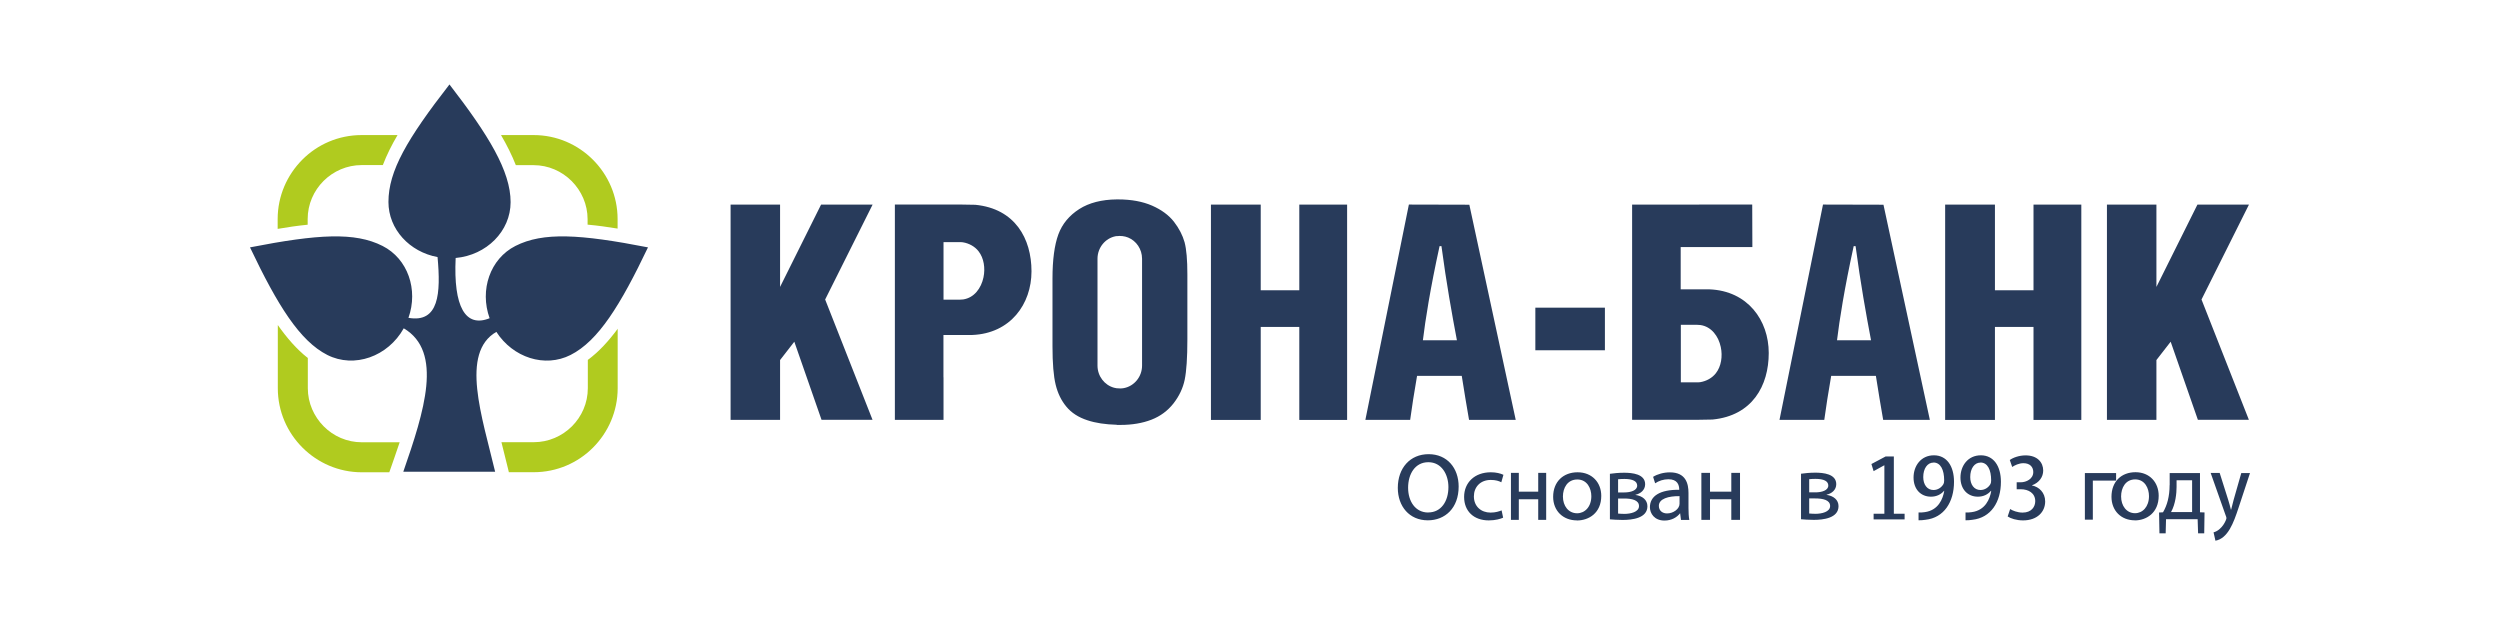 <svg width="800" height="200" viewBox="0 0 800 200" fill="none" xmlns="http://www.w3.org/2000/svg">
<path fill-rule="evenodd" clip-rule="evenodd" d="M357.335 135.975C357.723 135.975 358.135 135.975 358.548 135.975C362.258 135.975 365.58 135.417 368.465 134.301C371.327 133.186 373.679 131.44 375.522 129.088C377.365 126.712 378.553 124.19 379.111 121.474C379.668 118.758 379.959 114.466 379.959 108.646V87.792C379.959 83.185 379.668 79.766 379.062 77.511C378.432 75.28 377.316 73.097 375.667 70.963C374.018 68.854 371.691 67.132 368.659 65.798C365.628 64.489 362.015 63.81 357.772 63.81H357.359C352.51 63.858 348.509 64.901 345.38 66.889C342.155 68.951 339.9 71.667 338.664 75.037C337.427 78.432 336.796 83.136 336.796 89.15V110.756C336.796 116.26 337.136 120.383 337.815 123.123C338.494 125.887 339.633 128.215 341.258 130.155C342.859 132.095 345.089 133.55 347.999 134.495C350.618 135.368 353.722 135.829 357.384 135.926L357.335 135.975ZM491.31 98.462H513.571V112.089H491.31V98.462ZM674.22 133.841V65.483H690.054V91.817L703.173 65.483H719.662L704.482 95.843L719.638 134.326H703.318L694.613 109.349L690.054 115.218V134.35H674.22V133.841ZM622.448 134.35V65.483H638.38V92.884H650.722V65.483H666.023V134.374H650.722V104.621H638.38V134.374H622.448V134.35ZM617.526 134.35H602.613C601.837 129.912 601.061 125.232 600.285 120.286H585.978C585.056 125.572 584.329 130.252 583.771 134.35H569.44L583.359 65.459L602.71 65.507L617.55 134.35H617.526ZM598.733 108.889C597.181 100.717 595.362 90.605 593.786 78.772H593.18C590.197 92.375 588.621 102.463 587.845 108.889H598.709H598.733ZM543.736 65.459H558.431H560.711L560.759 79.062H543.785H537.82V92.593H543.785H547.058C559.256 93.078 565.997 102.487 565.997 112.962C565.997 123.438 560.735 133.016 548.004 134.253C546.743 134.301 545.216 134.326 543.736 134.326H542.96H542.572H522.276V65.483H543.736V65.459ZM544.052 122.298C546.04 121.983 547.907 120.94 549.071 119.437C550.793 117.254 551.278 114.005 550.647 111.047C549.92 107.603 547.689 104.548 544.173 104.015C543.833 103.966 543.47 103.942 543.082 103.942H537.868V122.347H543.082C543.397 122.347 543.712 122.347 544.027 122.298H544.052ZM485.006 134.35H470.092C469.316 129.912 468.541 125.232 467.765 120.286H453.458C452.536 125.572 451.809 130.252 451.251 134.35H436.92L450.839 65.459L470.189 65.507L485.03 134.35H485.006ZM466.213 108.889C464.661 100.717 462.842 90.605 461.266 78.772H460.66C457.677 92.375 456.101 102.463 455.325 108.889H466.188H466.213ZM387.501 134.35V65.483H403.432V92.884H415.775V65.483H431.076V134.374H415.775V104.621H403.432V134.374H387.501V134.35ZM301.902 120.746V112.017V109.64V107.191H307.867H311.141C323.338 106.706 330.079 97.298 330.079 86.822C330.079 76.347 324.817 66.768 312.087 65.532C310.826 65.483 309.298 65.459 307.819 65.459H307.043H306.655H286.359V134.35H301.926V120.746H301.902ZM308.11 77.535C310.098 77.85 311.966 78.893 313.129 80.396C314.851 82.579 315.336 85.828 314.706 88.786C313.978 92.23 311.747 95.285 308.231 95.819C307.892 95.867 307.528 95.891 307.14 95.891H301.926V77.486H307.14C307.455 77.486 307.77 77.486 308.086 77.535H308.11ZM233.787 133.841V65.483H249.622V91.817L262.74 65.483H279.23L264.05 95.843L279.205 134.326H262.886L254.18 109.349L249.622 115.218V134.35H233.787V133.841ZM357.311 75.571C358.548 75.401 359.857 75.546 360.997 76.007C363.616 77.074 365.459 79.717 365.459 82.797V116.988C365.459 120.577 362.937 123.559 359.663 124.19C358.911 124.335 358.087 124.335 357.311 124.238C357.02 124.19 356.753 124.141 356.486 124.068C353.455 123.244 351.2 120.383 351.2 116.988V82.797C351.2 79.208 353.722 76.225 356.996 75.595C357.093 75.595 357.19 75.571 357.311 75.546V75.571Z" fill="#283B5B"/>
<path fill-rule="evenodd" clip-rule="evenodd" d="M115.768 43.222H127.213C125.37 46.35 123.746 49.575 122.509 52.825H115.744C111.015 52.825 106.699 54.765 103.546 57.893C100.418 61.021 98.454 65.337 98.454 70.09V71.909C95.205 72.224 91.955 72.709 88.852 73.242V70.09C88.852 62.694 91.883 55.977 96.732 51.103C101.582 46.229 108.299 43.222 115.719 43.222H115.768ZM160.337 43.222H170.764C178.184 43.222 184.901 46.253 189.751 51.127C194.601 55.977 197.632 62.694 197.632 70.114V73.145C194.504 72.636 191.279 72.175 188.029 71.885V70.138C188.029 65.41 186.065 61.094 182.937 57.941C179.785 54.789 175.469 52.849 170.74 52.849H165.066C163.805 49.624 162.18 46.399 160.337 43.246V43.222ZM197.656 105.154V124.238C197.656 131.634 194.625 138.351 189.775 143.225C184.926 148.099 178.209 151.106 170.789 151.106H162.835L162.568 149.99C161.889 147.153 161.162 144.316 160.459 141.503H170.813C175.541 141.503 179.858 139.563 183.01 136.435C186.138 133.307 188.102 128.991 188.102 124.238V115.169C191.618 112.598 194.819 109.082 197.705 105.154H197.656ZM124.57 151.13H115.768C108.372 151.13 101.655 148.099 96.781 143.225C91.931 138.375 88.9 131.658 88.9 124.262V104.014C91.786 108.112 94.962 111.798 98.503 114.562V124.238C98.503 128.966 100.467 133.283 103.595 136.435C106.723 139.587 111.039 141.527 115.792 141.527H127.892C126.85 144.68 125.831 147.492 125.104 149.626L124.57 151.13Z" fill="#B0CB1F"/>
<path fill-rule="evenodd" clip-rule="evenodd" d="M143.847 27.049C156.36 43.247 163.392 54.765 163.392 64.683C163.392 73.994 155.681 81.657 145.811 82.554C145.06 98.195 148.94 104.96 156.675 101.832C153.426 92.787 156.82 82.821 164.944 78.699C173.795 74.213 185.58 74.916 207.355 79.159C198.529 97.661 191.448 109.107 182.573 113.593C174.328 117.764 164.144 114.441 158.833 106.197C147.194 112.914 154.274 133.38 158.445 150.96H129.055C135.772 131.585 141.883 112.574 129.201 105.057C124.133 114.126 113.366 117.933 104.758 113.593C95.907 109.107 88.802 97.661 80 79.159C101.751 74.916 113.56 74.213 122.411 78.699C130.51 82.797 133.905 92.69 130.704 101.711C140.477 103.408 141.083 93.878 140.016 82.263C131.068 80.614 124.303 73.364 124.303 64.634C124.303 54.717 130.244 44.508 143.847 27V27.049Z" fill="#283B5B"/>
<path fill-rule="evenodd" clip-rule="evenodd" d="M456.899 166.504C462.404 166.504 466.769 162.624 466.769 155.689C466.769 149.796 463.107 145.335 457.166 145.335C451.225 145.335 447.297 149.772 447.297 156.125C447.297 162.018 450.983 166.504 456.899 166.504ZM584.497 158.308C586.146 157.944 587.601 156.78 587.601 154.937C587.601 151.639 583.454 151.251 580.884 151.251C579.211 151.251 577.441 151.421 576.325 151.591V166.164C577.174 166.237 578.799 166.358 580.399 166.358C583.357 166.358 588.328 165.849 588.328 161.969C588.328 159.932 586.704 158.671 584.497 158.356V158.308ZM578.944 157.556V153.337C579.55 153.288 580.059 153.24 580.957 153.24C583.673 153.24 585.055 153.991 585.055 155.374C585.055 156.95 582.945 157.556 580.932 157.556H578.944ZM580.811 159.496C583.382 159.496 585.637 160.005 585.637 161.921C585.637 163.836 582.897 164.418 580.981 164.418C580.181 164.418 579.671 164.37 578.944 164.321V159.496H580.811ZM606.03 164.394V146.062H603.411L598.852 148.487L599.556 150.766L602.95 148.899H602.999V164.394H599.556V166.213H609.473V164.394H606.03ZM622.156 157.095C621.743 159.617 620.288 163.303 615.924 163.885C615.099 163.982 614.541 164.055 613.935 163.982V166.48C614.493 166.504 615.293 166.48 616.142 166.334C622.107 165.679 625.284 160.636 625.284 154.161C625.284 149.19 622.98 145.698 618.858 145.698C614.735 145.698 612.335 149.045 612.335 152.803C612.335 156.562 614.638 158.938 617.912 158.938C619.706 158.938 621.113 158.211 622.083 157.071H622.156V157.095ZM618.712 148.002C620.992 148.002 622.131 150.354 622.131 153.7C622.131 154.258 622.059 154.622 621.913 154.889C621.331 155.931 620.167 156.804 618.712 156.804C616.675 156.804 615.439 155.058 615.439 152.658C615.439 149.942 616.772 148.026 618.712 148.026V148.002ZM637.19 157.095C636.802 159.617 635.323 163.303 630.958 163.885C630.133 163.982 629.576 164.055 628.969 163.982V166.48C629.527 166.504 630.327 166.48 631.152 166.334C637.117 165.679 640.294 160.636 640.294 154.161C640.294 149.19 637.99 145.698 633.868 145.698C629.745 145.698 627.345 149.045 627.345 152.803C627.345 156.562 629.648 158.938 632.922 158.938C634.716 158.938 636.123 158.211 637.093 157.071H637.166L637.19 157.095ZM633.747 148.002C636.026 148.002 637.166 150.354 637.166 153.7C637.166 154.258 637.093 154.622 636.947 154.889C636.365 155.931 635.201 156.804 633.747 156.804C631.71 156.804 630.473 155.058 630.473 152.658C630.473 149.942 631.807 148.026 633.747 148.026V148.002ZM650.236 155.301C652.539 154.452 653.825 152.634 653.825 150.572C653.825 148.002 651.982 145.723 648.199 145.723C646.113 145.723 644.149 146.45 643.131 147.202L643.907 149.433C644.683 148.899 646.065 148.22 647.496 148.22C649.63 148.22 650.648 149.481 650.648 151.057C650.648 153.288 648.369 154.331 646.647 154.331H645.337V156.562H646.695C649.072 156.562 651.278 157.774 651.278 160.369C651.278 162.163 650.09 164.03 647.229 164.03C645.58 164.03 643.955 163.376 643.252 162.891L642.452 165.267C643.422 165.922 645.289 166.528 647.374 166.528C651.957 166.528 654.455 163.764 654.455 160.466C654.455 157.629 652.491 155.786 650.236 155.349V155.301ZM712.289 165.097C712.41 165.413 712.458 165.655 712.458 165.825C712.458 166.286 711.149 169.583 708.336 170.359L708.942 173.027C712.943 172.299 714.762 167.256 716.314 162.551L720 151.373H717.211L714.762 159.957C714.495 160.975 714.18 162.163 713.962 163.085H713.889C713.695 162.163 713.307 160.951 713.04 160.005L710.3 151.348H707.415L712.264 165.073L712.289 165.097ZM694.272 155.252C694.272 158.841 693.471 161.751 692.162 163.933L690.901 164.006L691.022 170.675H693.011L693.132 166.14H703.244L703.389 170.675H705.353L705.45 163.982L703.995 163.933V151.373H694.296V155.252H694.272ZM701.474 153.676V163.861H694.732C696.187 161.266 696.503 157.799 696.503 155.81V153.676H701.449H701.474ZM683.141 166.528C686.803 166.528 690.78 164.176 690.78 158.647C690.78 154.331 687.846 151.106 683.36 151.106C678.874 151.106 675.673 154.064 675.673 158.962C675.673 163.4 678.728 166.504 683.141 166.504V166.528ZM683.214 164.224C680.498 164.224 678.752 161.872 678.752 158.865C678.752 156.101 680.159 153.409 683.263 153.409C686.367 153.409 687.676 156.271 687.676 158.768C687.676 162.163 685.639 164.224 683.214 164.224ZM669.708 166.286H667.161V151.373H677.152V153.797H669.708V166.261V166.286ZM547.202 166.358V159.763H554.016V166.358H556.805V151.324H554.016V157.338H547.202V151.324H544.438V166.358H547.202ZM529.622 154.67C530.834 153.846 532.338 153.361 533.89 153.361C536.775 153.361 537.357 155.155 537.357 156.732C531.198 156.659 527.973 158.72 527.973 162.309C527.973 164.297 529.404 166.577 532.629 166.577C534.957 166.577 536.678 165.485 537.6 164.273H537.648L537.915 166.383H540.582C540.388 165.413 540.316 163.933 540.316 162.624V157.75C540.316 154.864 539.54 151.154 534.375 151.154C532.362 151.154 530.398 151.712 528.991 152.585L529.646 154.67H529.622ZM537.454 161.218C537.454 162.818 535.514 164.297 533.453 164.297C532.047 164.297 530.834 163.473 530.834 161.872C530.834 159.593 533.914 158.72 537.454 158.768V161.218ZM523.341 158.332C524.99 157.968 526.445 156.804 526.445 154.961C526.445 151.664 522.299 151.276 519.728 151.276C518.055 151.276 516.285 151.445 515.17 151.615V166.189C516.018 166.261 517.643 166.383 519.243 166.383C522.202 166.383 527.173 165.873 527.173 161.994C527.173 159.957 525.548 158.696 523.341 158.38V158.332ZM517.788 157.58V153.361C518.395 153.312 518.904 153.264 519.801 153.264C522.517 153.264 523.899 154.016 523.899 155.398C523.899 156.974 521.789 157.58 519.777 157.58H517.788ZM519.656 159.52C522.226 159.52 524.481 160.029 524.481 161.945C524.481 163.861 521.741 164.443 519.825 164.443C519.025 164.443 518.516 164.394 517.788 164.346V159.52H519.656ZM504.621 166.552C508.38 166.552 512.405 164.2 512.405 158.671C512.405 154.355 509.398 151.13 504.839 151.13C500.281 151.13 497.007 154.113 497.007 158.987C497.007 163.424 500.135 166.528 504.621 166.528V166.552ZM504.694 164.249C501.905 164.249 500.135 161.897 500.135 158.89C500.135 156.125 501.59 153.434 504.742 153.434C507.895 153.434 509.228 156.295 509.228 158.793C509.228 162.188 507.143 164.249 504.67 164.249H504.694ZM486.022 166.358V159.763H492.23V166.358H494.776V151.324H492.23V157.338H486.022V151.324H483.5V166.358H486.022ZM481.076 151.93C480.154 151.494 478.772 151.13 477.074 151.13C471.885 151.13 468.515 154.428 468.515 159.011C468.515 163.594 471.618 166.528 476.42 166.528C478.554 166.528 480.251 166.019 481.003 165.655L480.518 163.327C479.693 163.643 478.578 164.03 476.978 164.03C473.971 164.03 471.643 162.066 471.643 158.841C471.643 155.907 473.655 153.579 477.05 153.579C478.626 153.579 479.669 153.919 480.421 154.331L481.1 151.93H481.076ZM457.045 164.006C452.923 164.006 450.595 160.442 450.595 156.077C450.595 151.712 452.801 147.905 457.069 147.905C461.337 147.905 463.495 151.858 463.495 155.859C463.495 160.442 461.143 163.982 457.045 163.982V164.006Z" fill="#283B5B"/>
</svg>
